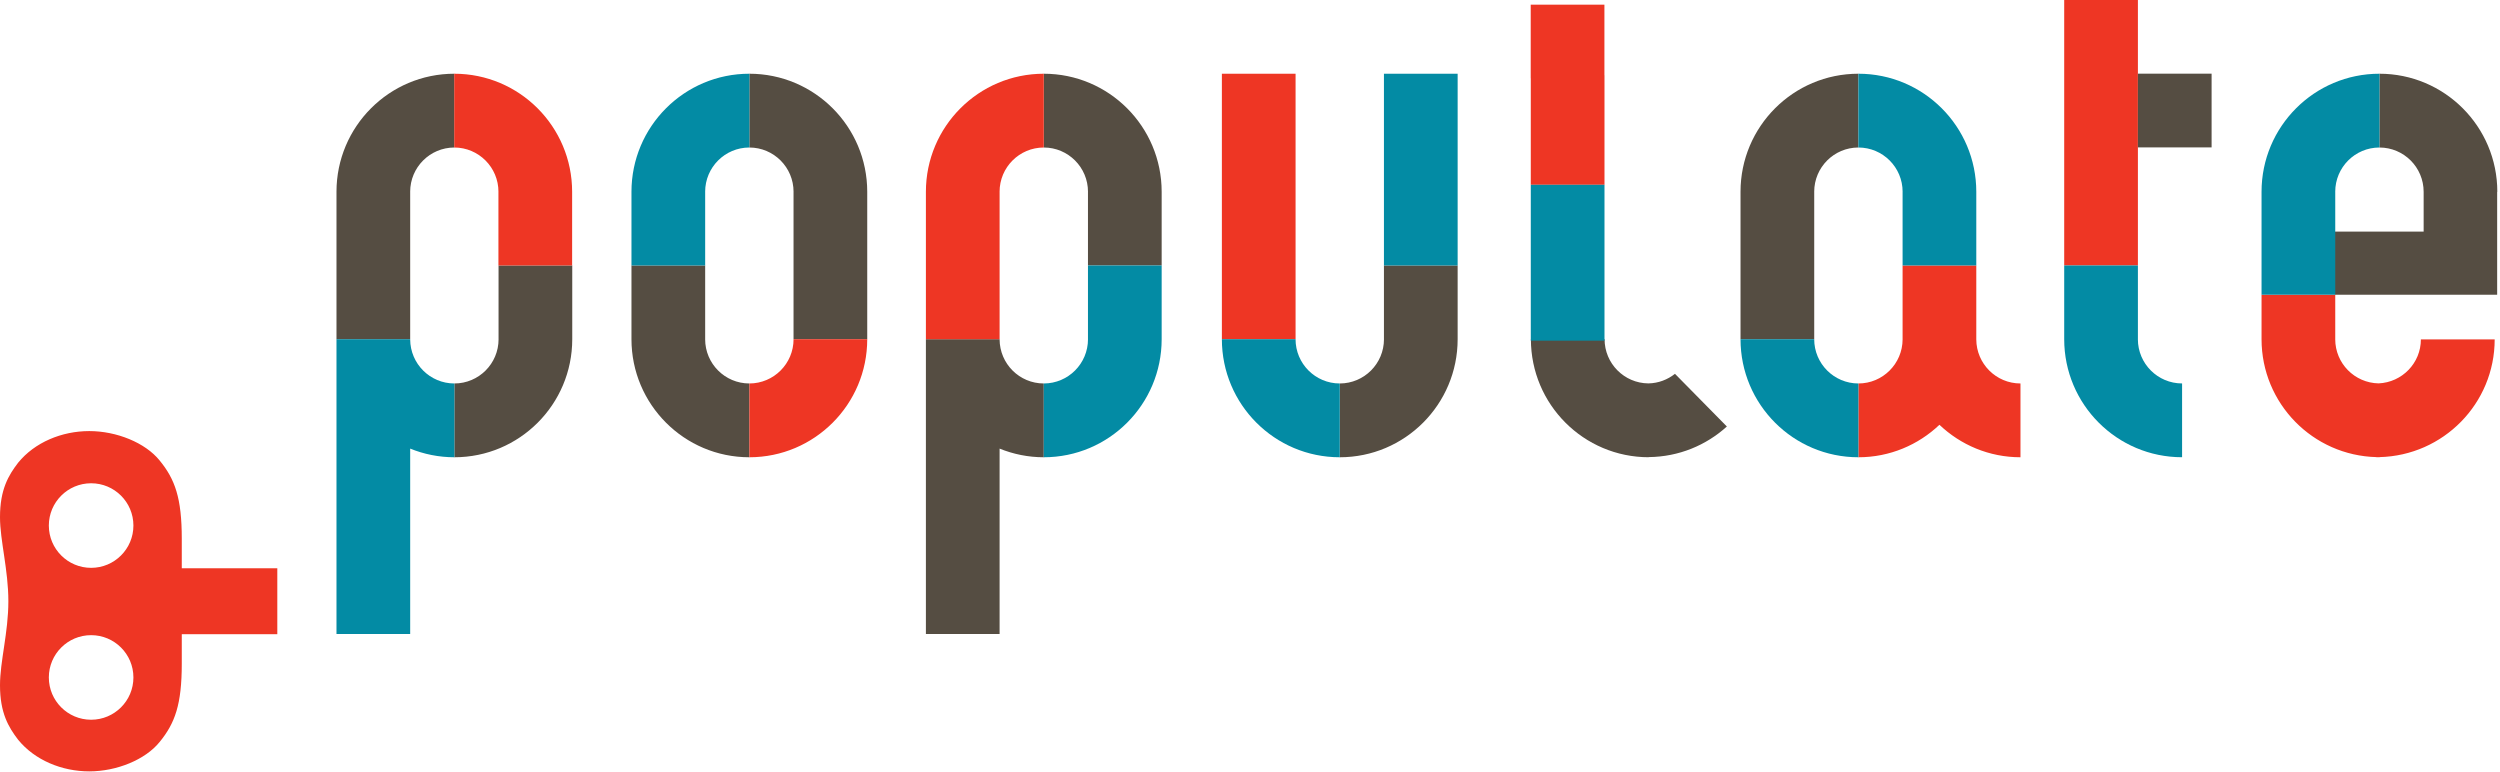 <svg width="473" height="146" viewBox="0 0 473 146" fill="none" xmlns="http://www.w3.org/2000/svg">
<path d="M390.547 50.227H404.491V36.283V22.339V13.944V0H390.547V13.944V22.339V36.283V50.227Z" fill="#EE3624"/>
<path d="M472.492 36.287C472.492 23.95 462.507 13.949 450.189 13.949V27.91C454.808 27.91 458.553 31.661 458.553 36.287L458.554 43.821H441.746V55.763H472.463V50.214V43.821V36.287H472.492ZM404.491 27.888H418.435V13.944H404.491V27.888ZM351.611 27.91V13.948C339.293 13.948 329.307 23.949 329.307 36.286V50.23V64.174H343.251V50.231V36.287H343.247C343.247 31.661 346.991 27.91 351.611 27.91ZM311.949 86.482C317.64 86.428 322.808 84.241 326.724 80.695L316.904 70.727C315.511 71.826 313.779 72.508 311.874 72.54C307.291 72.499 303.586 68.772 303.586 64.171H289.646C289.646 76.508 299.631 86.509 311.949 86.509V86.482ZM275.786 64.175V50.231H261.842V64.175H261.846C261.846 68.802 258.102 72.552 253.482 72.552V86.514C265.8 86.514 275.786 76.512 275.786 64.175ZM205.843 50.231H219.787V36.287C219.787 23.95 209.802 13.949 197.484 13.949V27.91C202.103 27.91 205.848 31.661 205.848 36.287H205.843V50.231ZM197.484 72.552C192.879 72.552 189.148 68.824 189.124 64.218V64.175H189.12H175.18V78.119V92.063V106.007V119.951H189.124V106.007V92.063V84.876C191.708 85.924 194.525 86.514 197.484 86.514V72.552ZM150.137 64.175H164.081V50.231V36.287C164.081 23.95 154.096 13.949 141.778 13.949V27.91C146.397 27.91 150.141 31.661 150.141 36.287H150.137V50.231V64.175ZM133.414 64.175H133.418V50.231H119.474V64.175C119.474 76.512 129.46 86.514 141.778 86.514V72.552C137.158 72.552 133.414 68.802 133.414 64.175ZM108.27 64.175V50.231H94.326V64.175H94.33C94.33 68.802 90.586 72.552 85.966 72.552V86.514C98.284 86.514 108.27 76.512 108.27 64.175ZM85.966 27.91V13.948C73.648 13.948 63.663 23.949 63.663 36.286V50.23V64.174H77.607V50.231V36.287H77.603C77.603 31.661 81.347 27.91 85.966 27.91Z" fill="#554D42"/>
<path d="M471.994 64.21H458.032C458.032 68.701 454.479 72.336 450.031 72.536C445.487 72.45 441.825 68.748 441.825 64.175H441.829V55.763H427.885V64.175C427.885 76.332 437.586 86.2 449.655 86.487V86.514C449.745 86.514 449.833 86.501 449.923 86.5L450.189 86.514V86.487C462.277 86.201 471.994 76.348 471.994 64.21ZM366.942 80.371C370.94 84.169 376.328 86.514 382.274 86.514V72.552C377.664 72.552 373.929 68.817 373.913 64.204L373.914 64.175V50.231H359.97V64.175L359.972 64.204C359.956 68.817 356.22 72.552 351.611 72.552V86.514C357.556 86.514 362.944 84.169 366.942 80.371ZM289.625 34.966H303.569V22.62V14.225H303.555V0.878H289.611V14.822H289.625V22.62V34.966ZM231.179 64.175H245.123V50.231V36.287V22.343V13.949H231.179V22.343V36.287V50.231V64.175ZM197.484 27.91V13.949C185.166 13.949 175.18 23.95 175.18 36.287V50.231V64.175H189.124V50.231V36.287H189.12C189.12 31.661 192.864 27.91 197.484 27.91ZM164.081 64.175H150.142C150.142 68.802 146.397 72.552 141.778 72.552V86.514C154.096 86.514 164.081 76.512 164.081 64.175ZM94.326 50.231H108.247V36.287C108.247 23.95 98.262 13.949 85.944 13.949V27.91C90.563 27.91 94.308 31.661 94.308 36.287H94.303V50.231H94.326ZM34.392 119.993H52.467V119.871V108.512V107.512H34.392V101.914C34.392 94.228 33.111 90.67 30.193 87.112C27.489 83.767 22.081 81.561 16.886 81.561C11.691 81.561 6.567 83.696 3.436 87.539C1.612 89.915 0.001 92.596 0 97.848C0.002 102.238 1.582 107.832 1.582 113.752C1.582 119.673 0.002 125.12 0 129.657C0.002 134.892 1.613 137.589 3.436 139.966C6.567 143.809 11.691 145.944 16.886 145.944C22.081 145.944 27.489 143.738 30.193 140.393C33.111 136.835 34.392 133.277 34.392 125.591V119.993ZM25.242 99.435C25.242 103.854 21.66 107.436 17.241 107.436C12.822 107.436 9.24 103.854 9.24 99.435C9.24 95.016 12.822 91.434 17.241 91.434C21.66 91.434 25.242 95.016 25.242 99.435ZM25.242 128.173C25.242 132.592 21.66 136.174 17.241 136.174C12.822 136.174 9.24 132.592 9.24 128.173C9.24 123.754 12.822 120.172 17.241 120.172C21.66 120.172 25.242 123.754 25.242 128.173Z" fill="#EE3624"/>
<path d="M450.189 27.91V13.948C437.871 13.948 427.885 23.949 427.885 36.286V50.23V55.762H441.829V50.23V36.287H441.825C441.825 31.661 445.57 27.91 450.189 27.91ZM412.851 86.509V72.548C408.231 72.548 404.487 68.797 404.487 64.171H404.491V50.227H390.547V64.171C390.547 76.508 400.533 86.509 412.851 86.509ZM359.97 50.231H373.914V36.287C373.914 23.95 363.929 13.949 351.611 13.949V27.91C356.23 27.91 359.975 31.661 359.975 36.287H359.97V50.231ZM351.611 72.552C346.991 72.552 343.247 68.802 343.247 64.175H329.307C329.307 76.512 339.293 86.514 351.611 86.514V72.552ZM289.625 64.452H303.569V34.966H289.625V64.452ZM261.842 50.231H275.786V36.287V22.343V13.949H261.842V22.343V36.287V50.231ZM253.482 86.514V72.552C248.863 72.552 245.119 68.802 245.119 64.175H231.179C231.179 76.512 241.165 86.514 253.482 86.514ZM219.787 64.175V50.231H205.843V64.175H205.848C205.848 68.802 202.103 72.552 197.484 72.552V86.514C209.802 86.514 219.787 76.512 219.787 64.175ZM141.778 27.91V13.948C129.46 13.948 119.474 23.949 119.474 36.286V50.23H133.418V36.287H133.414C133.414 31.661 137.158 27.91 141.778 27.91ZM77.607 84.876C80.19 85.924 83.008 86.514 85.966 86.514V72.552C81.362 72.552 77.631 68.824 77.607 64.218V64.175H77.603H63.663V78.119V92.063V106.007V119.951H77.607V106.007V92.063V84.876Z" fill="#038BA4"/>
</svg>
